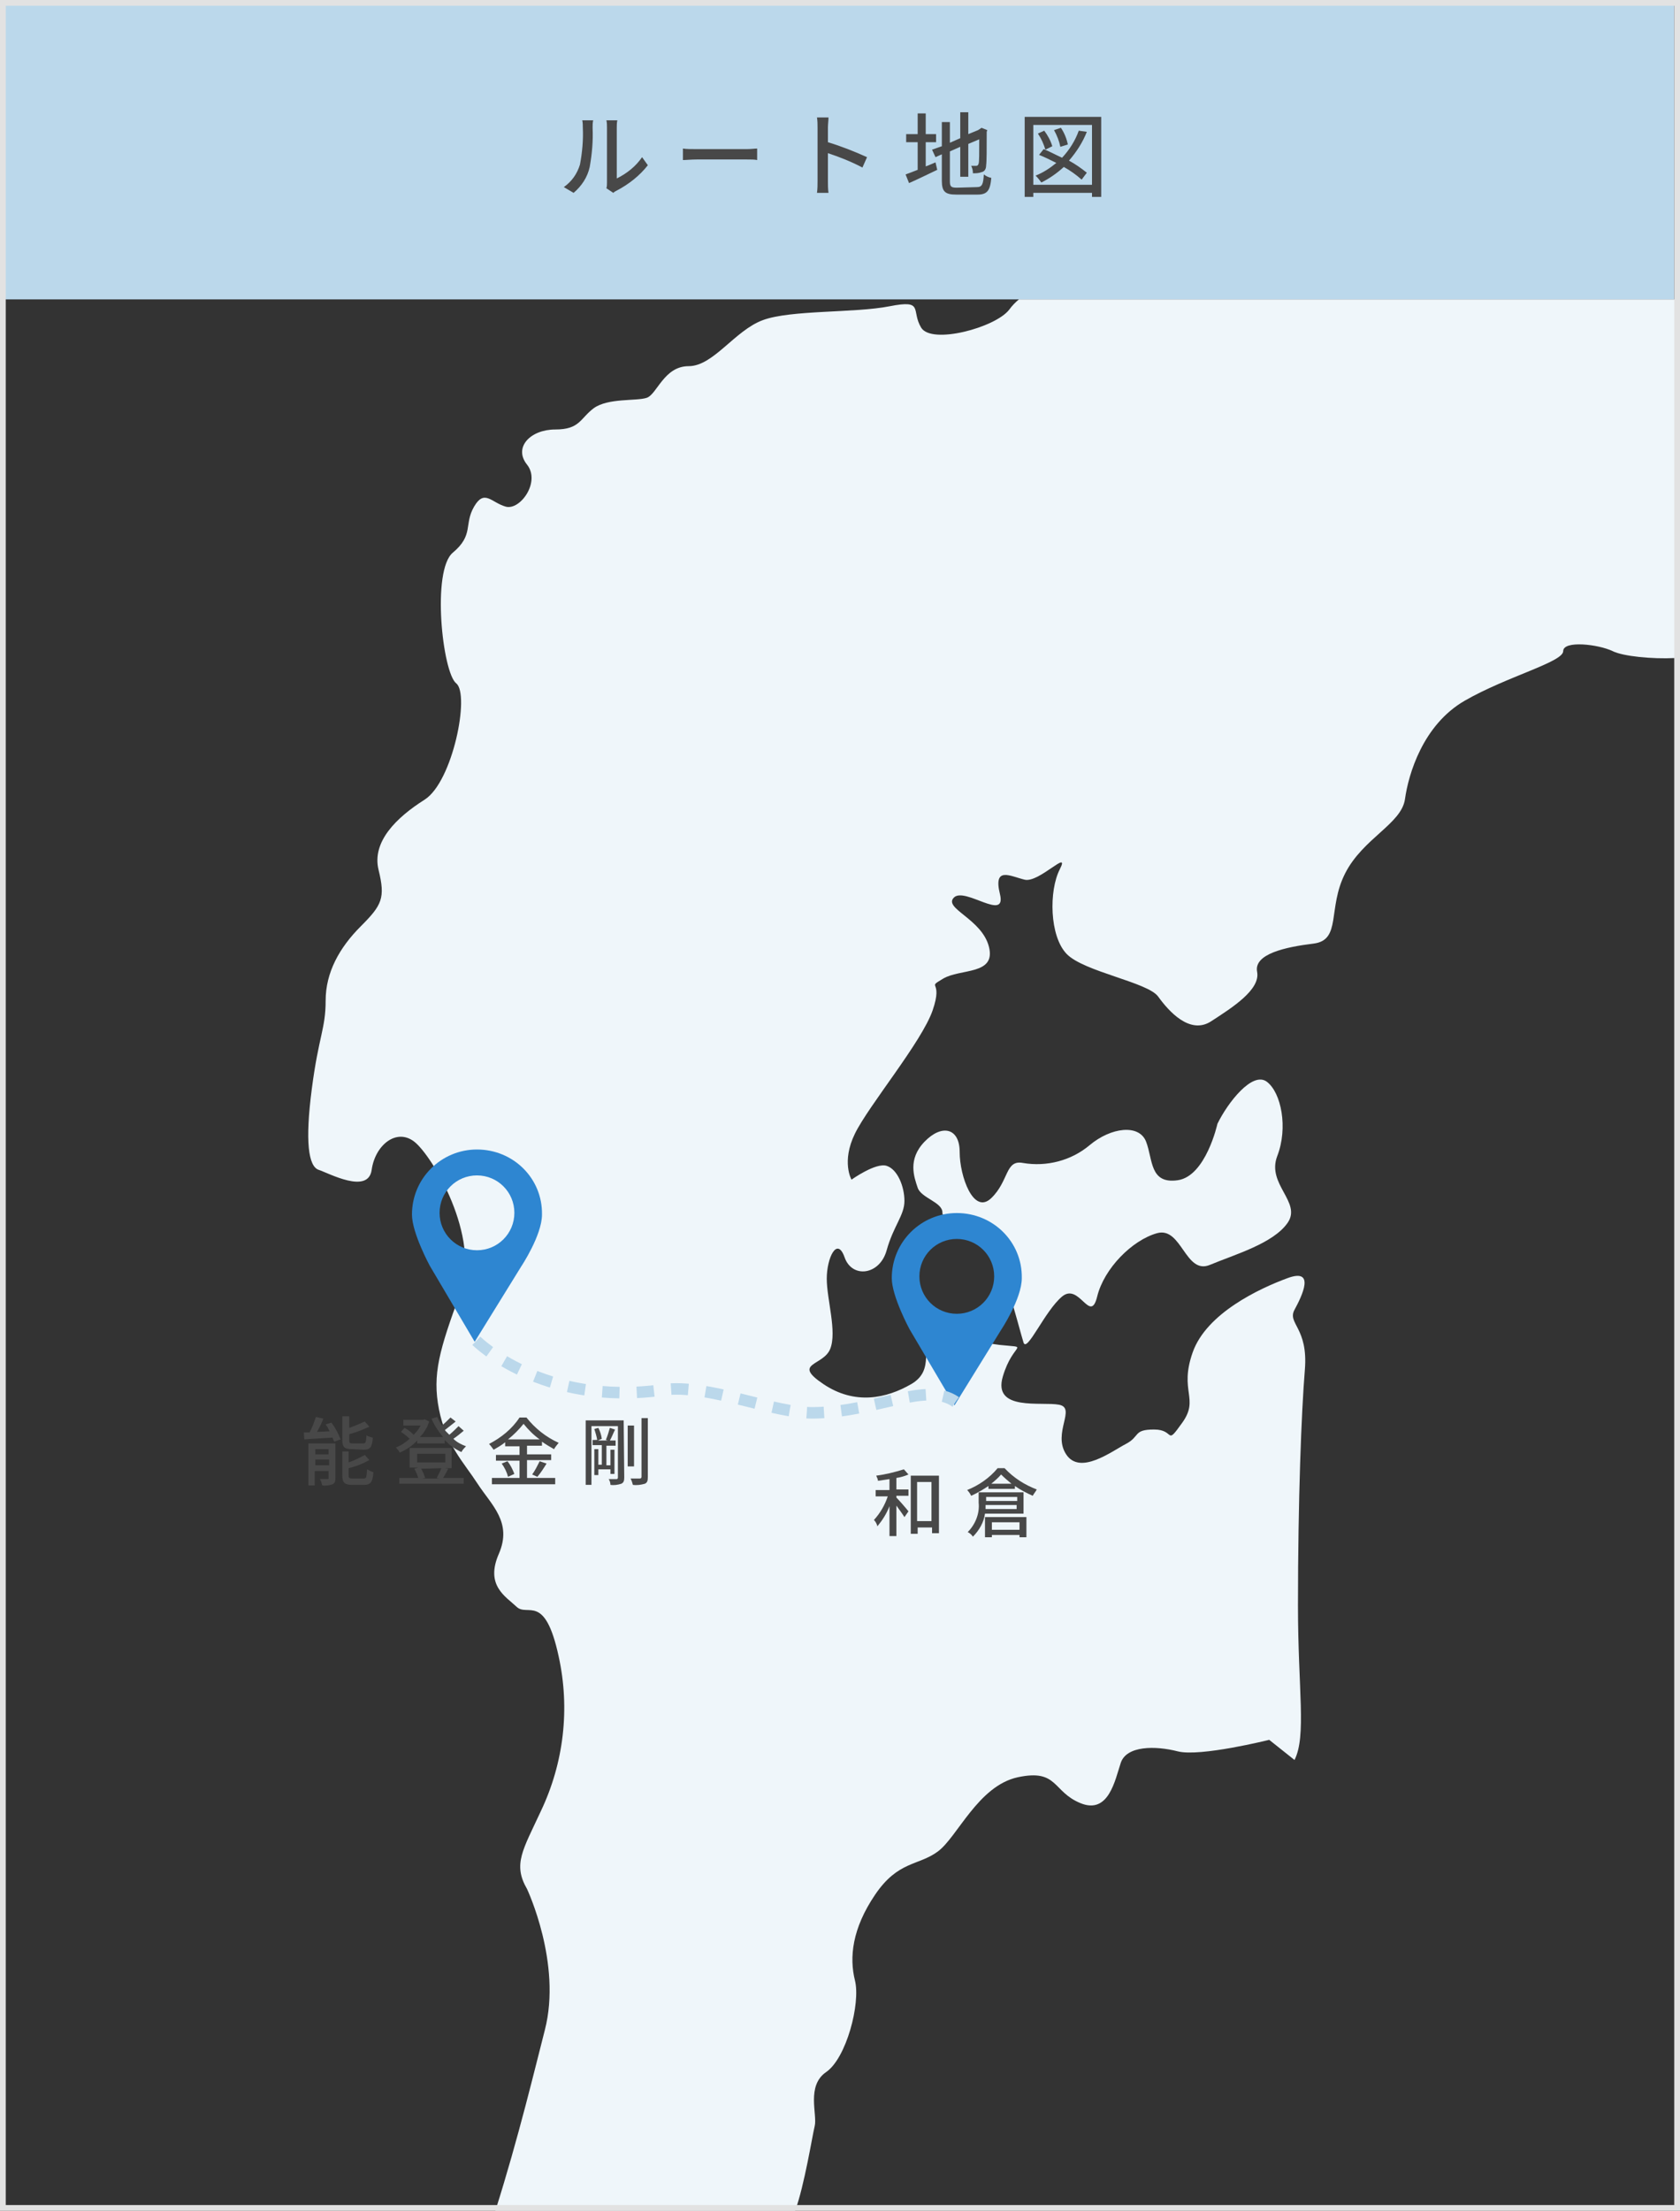 <?xml version="1.0" encoding="utf-8"?>
<!-- Generator: Adobe Illustrator 23.0.6, SVG Export Plug-In . SVG Version: 6.00 Build 0)  -->
<svg version="1.1" id="レイヤー_1" xmlns="http://www.w3.org/2000/svg" xmlns:xlink="http://www.w3.org/1999/xlink" x="0px"
	 y="0px" viewBox="0 0 292 384" style="enable-background:new 0 0 292 384;" xml:space="preserve">
<rect x="0" y="0" width="292" height="384" fill="#333333" stroke="none"/>
<style type="text/css">
	.st0{fill:#BBD8EB;}
	.st1{fill:#EFF6FA;}
	.st2{fill:none;}
	.st3{fill:none;stroke:#E2E2E2;}
	.st4{fill:#2E86D1;}
	.st5{fill:#484848;}
	.st6{fill:none;stroke:#BBD8EB;stroke-width:2;stroke-dasharray:3;}
</style>
<g id="グループ_1448" transform="translate(-807 -7500)">
	<g id="グループ_1421" transform="translate(807 7500)">
		<rect id="長方形_211" y="0" class="st0" width="291" height="52"/>
		<g>
			<path class="st1" d="M222,200.8c1.9-4.9,0.7-11-1.8-12.9c-2.5-1.9-6.8,3.6-8.6,7.3c0,0-2,9.1-6.9,9.8c-4.9,0.7-4.3-3.6-5.5-6.7
				c-1.2-3.1-6.1-2.5-9.8,0.6c-3.2,2.7-7.5,3.8-11.6,3.1c-3.1-0.6-2.4,3.1-5.5,6.1c-3.1,3-5.5-3.8-5.5-8s-3.1-4.9-6.1-1.8
				c-3,3.1-1.8,6.2-1.2,8c0.6,1.8,4.3,2.5,4.3,4.3s4.2,1.2,6.7,2.4c2.5,1.2,6.8,18.4,7.4,20.2c0.6,1.8,3.7-5.5,6.7-8s4.9,4.9,6.1,0
				c1.2-4.9,6.1-9.8,10.4-11c4.3-1.2,4.9,7.3,9.2,5.5s11-3.7,13.5-7.3C226.3,208.8,220.1,205.7,222,200.8z"/>
			<path class="st1" d="M177.1,52c-0.6,0.5-1.2,1.1-1.7,1.8c-2.4,3.1-13.5,6.1-15.3,3.1s0.6-4.9-5.5-3.7c-6.1,1.2-17.1,0.6-22,2.4
				c-4.9,1.8-8.6,8-12.9,8c-4.3,0-5.5,4.9-7.3,5.5c-1.8,0.6-6.7,0-9.2,1.8c-2.4,1.8-2.4,3.7-6.7,3.7s-7.3,3.1-4.9,6.1
				c2.4,3-1.2,8-3.7,7.3s-3.7-3.1-5.5,0c-1.8,3.1,0,4.9-3.7,8c-3.7,3.1-1.8,20.8,0.6,22.7c2.4,1.9-0.6,17.1-5.5,20.2
				c-4.9,3.1-9.2,7.3-8,12.2c1.2,4.9,0.6,6.1-3.1,9.8s-6.1,8-6.1,12.9c0,4.9-1.2,6.1-2.4,15.3c-1.2,9.2-0.6,13.5,1.2,14.1
				c1.8,0.6,8.6,4.3,9.2,0c0.6-4.3,4.3-7.3,7.4-4.9c3.1,2.4,11.6,16.5,8,26.3c-3.6,9.8-4.9,14.1-3.7,20.2c1.2,6.1,4.3,9.2,6.7,12.9
				c2.4,3.7,6.1,6.7,3.7,12.2c-2.4,5.5,1.2,7.4,3.1,9.2c1.9,1.8,4.9-2.5,7.3,8.6c2,9.1,0.9,18.5-3.1,26.9c-3.1,6.7-4.9,9.2-2.4,13.5
				c0,0,6.1,12.9,3.1,24.5c-1.6,6.2-4.6,18.8-8.6,31.4h52.1c1.6-4.3,3-13.1,3.4-14.7c0.5-2-1.5-7,2-9.4c3.5-2.4,6-11.9,5-15.9
				s-0.5-9,3.5-14.9c4-5.9,7.5-5,10.9-7.5c3.4-2.5,7-11.4,13.9-12.9c7-1.5,6,2.5,10.9,4.5c4.9,2,6-4,7-7s6-3,9.9-2
				c3.9,1,15.9-2,15.9-2l4.4,3.5c2.1-4.2,0.6-12.2,0.6-26.8c0-18.4,0.6-33.7,1.2-41c0.6-7.3-3.1-8-1.8-10.4c1.3-2.4,3.7-7.3-1.2-5.5
				s-14.1,6.1-16.5,12.9c-2.4,6.8,1.2,8-1.8,12.2s-1.2,1.2-4.9,1.2c-3.7,0-2.4,1.2-4.9,2.5s-8,5.5-10.4,1.8c-2.4-3.7,1.8-8-1.2-8.6
				c-3-0.6-11.6,1.2-9.8-4.9c1.8-6.1,4.9-4.9-0.6-5.5c-5.5-0.6-9.2-3.7-11.6-1.8c-2.4,1.9,0.6,6.1-3.7,8.6c-4.3,2.5-9.8,3.7-15.3,0
				c-5.5-3.7,0-3.1,1.2-6.1s-0.6-8.6-0.6-12.2s1.8-7.4,3.1-3.7c1.3,3.7,6.1,3.1,7.3-1.2c1.2-4.3,3.1-6.1,3.1-8.6s-1.2-5.5-3.1-6.1
				c-1.9-0.6-6.1,2.4-6.1,2.4s-1.8-3.1,0.6-8c2.4-4.9,11.6-15.9,13.5-21.4c1.9-5.5-1.2-3.7,1.8-5.5c3-1.8,9.2-0.6,8-5.5
				c-1.2-4.9-8-6.7-6.1-8.6c1.9-1.9,9.2,4.3,8-0.6c-1.2-4.9,1.8-3.1,4.3-2.5c2.5,0.6,8-5.5,6.1-1.8c-1.9,3.7-1.8,11.6,1.2,14.7
				c3,3.1,14.1,4.9,15.9,7.4s5.5,6.7,9.2,4.3c3.7-2.4,8.6-5.5,8-8.6c-0.6-3.1,4.9-4.3,9.8-4.9c4.9-0.6,2.4-6.1,5.5-12.2
				c3.1-6.1,9.8-8.6,10.4-12.9c0.6-4.3,3.1-12.9,10.4-17.1s17.1-6.7,17.1-8.6c0-1.9,6.1-1.2,8.6,0c1.8,0.9,6.9,1.4,10.8,1.2V52
				H177.1z"/>
		</g>
		<g id="長方形_210">
			<rect y="0" class="st2" width="292" height="384"/>
			<rect x="0.5" y="0.5" class="st3" width="291" height="383"/>
		</g>
		<g id="グループ_1418" transform="translate(52 25.512)">
			<g id="コンポーネント_32_3" transform="translate(19.603 174.15)">
				<path id="パス_24" class="st4" d="M11.3,0C5.1,0,0,5,0,11.3l0,0c0,3.2,3.1,8.9,3.1,8.9l7.8,13.2L19,20.3c0,0,3.6-5.4,3.6-9
					C22.7,5,17.6,0,11.3,0L11.3,0z M11.3,17.5c-3.6,0-6.5-2.9-6.5-6.5s2.9-6.5,6.5-6.5s6.5,2.9,6.5,6.5S14.9,17.5,11.3,17.5
					L11.3,17.5z"/>
			</g>
			<g id="コンポーネント_32_4" transform="translate(102.999 185.187)">
				<path id="パス_24-2" class="st4" d="M11.3,0C5.1,0,0,5,0,11.3l0,0c0,3.2,3.1,8.9,3.1,8.9l7.8,13.2L19,20.3c0,0,3.6-5.4,3.6-9
					C22.7,5,17.6,0,11.3,0L11.3,0z M11.3,17.5c-3.6,0-6.5-2.9-6.5-6.5s2.9-6.5,6.5-6.5s6.5,2.9,6.5,6.5S14.9,17.5,11.3,17.5
					L11.3,17.5z"/>
			</g>
			<path id="パス_2582" class="st5" d="M103.8,231.2c0.7-0.1,1.4-0.3,2.1-0.6l-0.8-0.9c-1.6,0.5-3.2,0.9-4.8,1.1
				c0.1,0.3,0.3,0.6,0.3,0.9c0.6-0.1,1.3-0.2,2-0.3v1.9h-2.4v1.1h2.1c-0.5,1.5-1.3,2.9-2.4,4.1c0.3,0.3,0.5,0.7,0.6,1.1
				c0.9-1.1,1.6-2.2,2.1-3.5v5.2h1.2V236c0.5,0.7,1.1,1.5,1.4,2l0.7-1c-0.3-0.4-1.6-1.9-2.1-2.4v-0.3h2.1v-1.1h-2.1L103.8,231.2
				L103.8,231.2z M107.4,238.7v-6.8h2.5v6.8H107.4z M106.3,230.8v10.1h1.2v-1.1h2.5v1h1.2v-10H106.3z M124.8,234.5v0.7h-5.4v-0.7
				H124.8z M119.3,236.6c0-0.2,0-0.5,0-0.7h5.4v0.7H119.3z M125.9,237.4v-3.7h-7.8v1.8c0.2,1.9-0.6,3.8-1.9,5.1
				c0.4,0.2,0.7,0.5,0.9,0.8c1.1-1.1,1.9-2.5,2.1-4L125.9,237.4L125.9,237.4z M125.2,238.9v1.3h-4.8v-1.3H125.2z M119.2,241.5h1.2
				v-0.4h4.8v0.4h1.2V238h-7.2V241.5z M120.3,232.2c0.6-0.5,1.2-1,1.7-1.6c0.6,0.6,1.2,1.1,1.8,1.6H120.3z M121.4,229.5
				c-1.4,1.7-3.3,3-5.3,3.8c0.3,0.3,0.5,0.6,0.7,1c1.1-0.5,2.1-1.1,3-1.7v0.5h4.6v-0.5c1,0.7,2,1.2,3.1,1.7c0.2-0.4,0.5-0.7,0.7-1.1
				c-2.1-0.8-4-2-5.6-3.7H121.4z"/>
			<path id="パス_2581" class="st5" d="M11.2,226.3c1.1,0,1.5-0.4,1.6-2.1c-0.4-0.1-0.8-0.2-1.1-0.4c-0.1,1.2-0.1,1.4-0.6,1.4H9.3
				c-0.5,0-0.6-0.1-0.6-0.5v-1.1c1.2-0.3,2.4-0.8,3.5-1.3l-0.8-0.9c-0.9,0.4-1.8,0.8-2.7,1.1v-2H7.5v4.1c0,1.2,0.3,1.6,1.7,1.6
				L11.2,226.3z M2.8,229v-1h2.4v1H2.8z M5.1,226.2v0.9H2.8v-0.9H5.1z M6.3,225.2H1.6v7.3h1.1V230h2.4v1.2c0,0.2,0,0.2-0.2,0.2
				s-0.7,0-1.3,0c0.2,0.3,0.3,0.7,0.4,1.1c0.6,0.1,1.2,0,1.8-0.2c0.4-0.2,0.5-0.5,0.5-1.1V225.2z M4.6,221.9
				c0.3,0.4,0.5,0.8,0.7,1.2l-2.2,0.1c0.4-0.7,0.8-1.5,1.1-2.3l-1.3-0.3c-0.3,0.9-0.6,1.8-1.1,2.7c-0.4,0-0.7,0-1,0l0.1,1.2
				c1.3-0.1,3.1-0.2,4.9-0.3c0.1,0.3,0.2,0.5,0.3,0.7l1.1-0.4c-0.4-1-0.9-2-1.6-2.9L4.6,221.9z M9.3,231.3c-0.6,0-0.7-0.1-0.7-0.5
				v-1.3c1.3-0.3,2.5-0.8,3.6-1.4l-0.8-0.9c-0.9,0.5-1.9,1-2.8,1.3v-1.9H7.5v4.2c0,1.2,0.4,1.6,1.7,1.6h2.1c1.1,0,1.5-0.5,1.6-2.2
				c-0.4-0.1-0.7-0.3-1.1-0.5c-0.1,1.4-0.1,1.6-0.6,1.6L9.3,231.3L9.3,231.3z M24.7,229.5c-0.2,0.6-0.5,1.1-0.8,1.7l0.4,0.1h-2.9
				l0.5-0.1c-0.2-0.6-0.4-1.1-0.7-1.6L24.7,229.5z M20.5,227h4.9v1.5h-4.9V227z M25.3,229.5h1.2V226h-7.3v3.4h1.5l-0.7,0.2
				c0.3,0.5,0.5,1,0.7,1.6h-3.3v1h11.2v-1H25c0.3-0.4,0.6-1,0.9-1.6L25.3,229.5z M27.7,222.2c-0.5,0.5-1,1-1.6,1.5
				c-0.3-0.3-0.5-0.5-0.8-0.8c0.6-0.5,1.3-1,1.9-1.5l-0.9-0.7c-0.5,0.5-1,1-1.5,1.4c-0.3-0.5-0.6-1-0.8-1.5l-1,0.3
				c0.5,1.2,1.2,2.2,2,3.2h-4c0.7-0.8,1.3-1.7,1.6-2.7l-0.8-0.4l-0.2,0.1h-3.5v1h3c-0.3,0.6-0.7,1.1-1.2,1.6c-0.5-0.5-1-0.9-1.6-1.2
				l-0.6,0.7c0.6,0.4,1.1,0.8,1.5,1.2c-0.7,0.6-1.5,1.2-2.4,1.5c0.3,0.3,0.5,0.6,0.7,0.9c1.1-0.5,2.2-1.2,3-2.1v0.5h4.8v-0.6
				c0.8,0.9,1.8,1.6,2.9,2.1c0.2-0.4,0.5-0.7,0.8-1c-0.8-0.3-1.6-0.7-2.2-1.3c0.6-0.4,1.2-0.9,1.8-1.4L27.7,222.2z M36.3,224.5
				c1-0.8,1.9-1.7,2.7-2.7c0.8,1,1.8,2,2.8,2.7H36.3z M39.6,228.1h4.2v-1h-4.2v-1.5h2.6v-0.7c0.7,0.5,1.4,0.9,2.1,1.3
				c0.2-0.4,0.5-0.7,0.8-1.1c-2.2-1-4.1-2.5-5.6-4.4h-1.2c-1.3,2-3.2,3.5-5.3,4.6c0.3,0.3,0.5,0.6,0.8,1c0.7-0.4,1.4-0.8,2-1.3v0.7
				h2.5v1.5h-4.1v1h4.1v3h-4.8v1.1h11v-1.1h-4.9C39.6,231.2,39.6,228.1,39.6,228.1z M35.2,228.7c0.5,0.7,0.9,1.5,1.1,2.3l1.1-0.5
				c-0.3-0.8-0.7-1.6-1.2-2.2L35.2,228.7z M41.4,231c0.6-0.7,1.1-1.5,1.6-2.3l-1.2-0.4c-0.4,0.8-0.8,1.6-1.3,2.3L41.4,231z
				 M54.1,229.9v0.6h0.7v-4.2h-0.7v2.7h-0.7v-3.4H55v-0.9h-1c0.3-0.5,0.6-1.3,0.9-1.9l-0.9-0.3c-0.2,0.7-0.4,1.4-0.7,2.1l0.4,0.1
				h-1.8l0.7-0.3c-0.1-0.7-0.3-1.3-0.6-1.9l-0.7,0.2c0.2,0.6,0.4,1.3,0.5,1.9H51v0.9h1.6v3.4H52v-2.7h-0.7v4.5H52v-1h2.1V229.9z
				 M56.4,221.2h-6.6v11.2h1v-10.2h4.6v8.9c0,0.2-0.1,0.3-0.2,0.3s-0.8,0-1.4,0c0.2,0.3,0.3,0.7,0.3,1c0.6,0.1,1.3,0,1.9-0.2
				c0.4-0.2,0.5-0.5,0.5-1.1L56.4,221.2z M58.2,222.1h-1.1v7.1h1.1V222.1z M59.5,220.8V231c0,0.2-0.1,0.3-0.3,0.3s-0.9,0-1.6,0
				c0.2,0.4,0.3,0.7,0.4,1.1c0.7,0.1,1.4,0,2.1-0.2c0.4-0.2,0.5-0.5,0.5-1.2v-10.2L59.5,220.8z"/>
		</g>
		<path id="パス_2580" class="st5" d="M99.7,33.5c1.4-1.2,2.4-2.7,2.8-4.5c0.4-2.3,0.6-4.5,0.5-6.8c0-0.4,0-0.9,0.1-1.3h-1.9
			c0.1,0.4,0.1,0.9,0.1,1.3c0.1,2.1-0.1,4.3-0.5,6.4c-0.5,1.6-1.4,2.9-2.8,3.9L99.7,33.5z M106.6,33.5c0.2-0.2,0.4-0.3,0.6-0.4
			c2.1-1.1,4-2.6,5.4-4.4l-1-1.4c-1.1,1.6-2.6,2.8-4.4,3.7v-8.8c0-0.4,0-0.9,0.1-1.3h-1.9c0.1,0.4,0.1,0.9,0.1,1.3v9.5
			c0,0.3,0,0.7-0.1,1L106.6,33.5z M118.7,27.8c0.5,0,1.5-0.1,2.4-0.1h8.7c0.7,0,1.4,0,1.8,0.1v-2c-0.4,0-1,0.1-1.8,0.1h-8.7
			c-0.9,0-1.9,0-2.4-0.1C118.7,25.8,118.7,27.8,118.7,27.8z M150.7,27.3c-2.2-1-4.5-1.9-6.8-2.6v-2.5c0-0.6,0.1-1.3,0.1-1.8h-2
			c0.1,0.6,0.1,1.2,0.1,1.8v9.2c0,0.7,0,1.4-0.1,2.1h2c-0.1-0.7-0.1-1.4-0.1-2v-4.9c2.1,0.7,4.1,1.5,6,2.5L150.7,27.3z M160.9,24.7
			h1.8v-1.4h-1.8v-3.6h-1.4v3.6h-2v1.4h2v4.8c-0.8,0.3-1.5,0.6-2.1,0.8l0.6,1.5c1.4-0.6,3.2-1.5,4.9-2.3l-0.3-1.3
			c-0.5,0.2-1.1,0.5-1.7,0.7V24.7z M166.3,32.6c-1,0-1.2-0.2-1.2-1.1v-5.2l1.8-0.8v5.2h1.4V25l1.9-0.8c0,2.4,0,3.9-0.1,4.2
			c-0.1,0.3-0.2,0.4-0.4,0.4s-0.6,0-0.9,0c0.2,0.4,0.3,0.8,0.3,1.3c0.5,0,1,0,1.5-0.2c0.5-0.1,0.8-0.5,0.8-1.2
			c0.1-0.6,0.1-2.8,0.1-5.8l0.1-0.3l-1-0.4l-0.3,0.2l-0.3,0.2l-1.7,0.7v-3.8h-1.4V24l-1.8,0.8v-3.6h-1.4v4.2L162,26l0.6,1.3l1.1-0.5
			v4.6c0,1.9,0.6,2.4,2.5,2.4h3.7c1.7,0,2.2-0.7,2.4-2.9c-0.5-0.1-0.9-0.3-1.3-0.6c-0.1,1.7-0.3,2.2-1.2,2.2L166.3,32.6L166.3,32.6z
			 M185.6,25.1c-0.2-1-0.6-2-1.2-2.9l-1.2,0.4c0.5,0.9,0.9,1.9,1.1,2.9L185.6,25.1z M182.9,25.4c-0.3-1-0.8-1.9-1.4-2.7l-1.1,0.5
			c0.6,0.9,1,1.8,1.3,2.8L182.9,25.4z M187.5,22.7c-0.6,1.7-1.6,3.3-2.9,4.7c-1.1-0.5-2.2-1.1-3.2-1.5l-0.8,1c1,0.4,2,0.9,3,1.4
			c-1.1,0.9-2.3,1.7-3.6,2.2c0.4,0.4,0.7,0.8,1,1.2c1.4-0.7,2.7-1.6,3.9-2.7c1.1,0.6,2.2,1.4,3.1,2.2l0.9-1.2c-1-0.8-2-1.5-3.1-2.1
			c1.3-1.5,2.4-3.2,3.1-5L187.5,22.7z M179.6,32.1V21.7h10.2v10.4H179.6z M178.1,20.3v13.9h1.5v-0.7h10.2v0.7h1.6V20.3H178.1z"/>
	</g>
	<path id="パス_2555" class="st6" d="M889.8,7732.9c0,0,11.5,11.5,32.5,8.5c7.8-1.1,19.3,4.2,26.3,4c10.9-0.2,19.4-5.5,24.5-1.9"
		/>
</g>
</svg>

